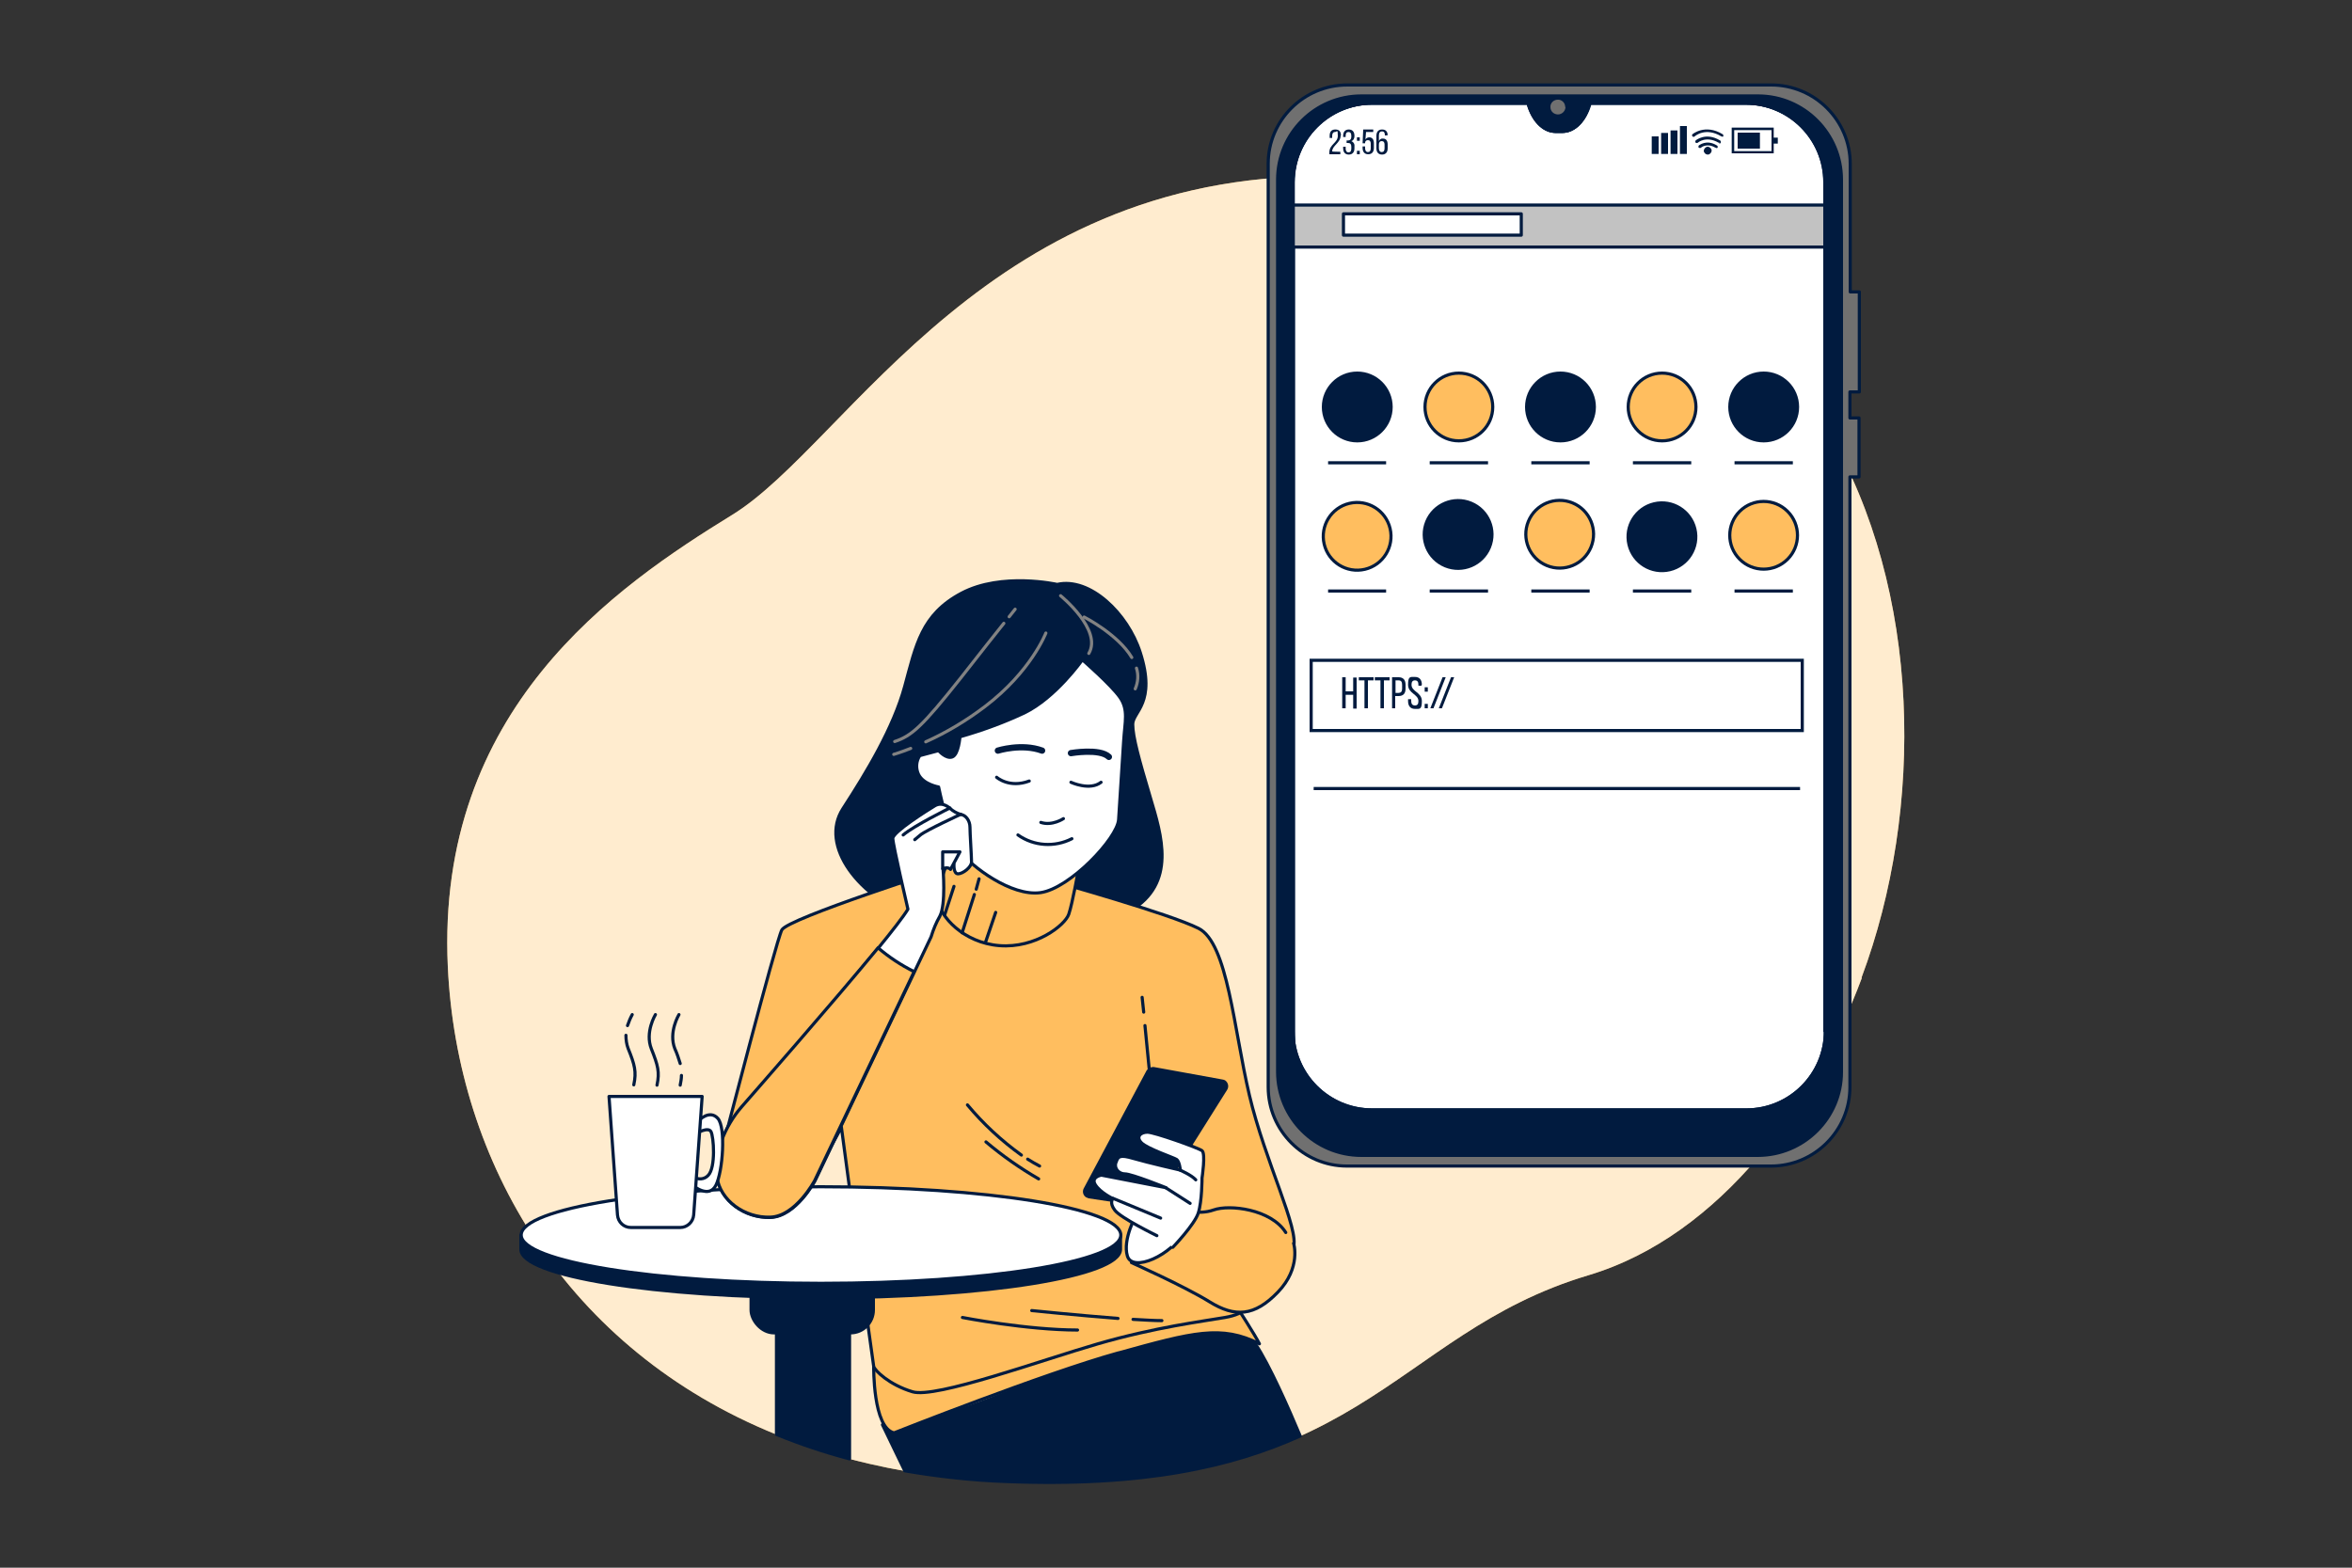 <?xml version="1.0" encoding="UTF-8"?> <svg xmlns="http://www.w3.org/2000/svg" version="1.1" viewBox="0 0 750 500"><rect x="0" y="0" width="750" height="500" fill="#333333" stroke="none"/><defs><style> .cls-1, .cls-2, .cls-3, .cls-4, .cls-5, .cls-6, .cls-7, .cls-8, .cls-9, .cls-10, .cls-11, .cls-12, .cls-13, .cls-14 { stroke-linecap: round; } .cls-1, .cls-2, .cls-3, .cls-4, .cls-5, .cls-6, .cls-7, .cls-8, .cls-9, .cls-10, .cls-11, .cls-13, .cls-14 { stroke-linejoin: round; } .cls-1, .cls-2, .cls-3, .cls-4, .cls-5, .cls-6, .cls-7, .cls-8, .cls-9, .cls-10, .cls-12, .cls-13, .cls-15, .cls-14 { stroke: #011b3f; } .cls-1, .cls-16 { fill: #fff; } .cls-2 { fill: #c2c2c2; } .cls-17, .cls-5 { fill: #707070; } .cls-3, .cls-4, .cls-6, .cls-18 { fill: #011b3f; } .cls-3, .cls-8 { stroke-width: 1px; } .cls-4, .cls-9 { stroke-width: 1px; } .cls-7 { stroke-width: 1px; } .cls-7, .cls-8, .cls-9, .cls-19, .cls-14 { fill: #ffbe5f; } .cls-10, .cls-11, .cls-12, .cls-13, .cls-15 { fill: none; } .cls-11 { stroke: #828282; } .cls-12, .cls-15 { stroke-miterlimit: 10; } .cls-13 { stroke-width: 2px; } .cls-16 { isolation: isolate; opacity: .7; } </style></defs><g><g id="Calque_1"><g><g id="freepik--background-simple--inject-56"><path class="cls-19" d="M593.7,311.9c-14.7,39.4-44.8,82.1-87.1,94.8-64,19.1-71.6,70.6-186.2,65.9-16.7-.6-33.4-3.1-49.6-7.3-7.9-2.1-15.7-4.7-23.3-7.8-66.9-27.1-101.8-86.8-104.7-149.2-3.8-82.1,53.5-121.2,90.7-144.1,37.2-22.9,82.1-111.7,194.8-107.9,17.2.5,34.3,3,50.9,7.4,37.9,10.3,76.4,33,98.8,66.1,1.7,2.5,3.3,5,4.8,7.6,30,50.9,30.9,120.7,10.8,174.4Z"></path><path class="cls-16" d="M593.7,311.9c-14.7,39.4-44.8,82.1-87.1,94.8-64,19.1-71.6,70.6-186.2,65.9-16.7-.6-33.4-3.1-49.6-7.3-7.9-2.1-15.7-4.7-23.3-7.8-66.9-27.1-101.8-86.8-104.7-149.2-3.8-82.1,53.5-121.2,90.7-144.1,37.2-22.9,82.1-111.7,194.8-107.9,17.2.5,34.3,3,50.9,7.4,37.9,10.3,76.4,33,98.8,66.1,1.7,2.5,3.3,5,4.8,7.6,30,50.9,30.9,120.7,10.8,174.4Z"></path></g><g id="freepik--Character--inject-56"><path class="cls-6" d="M337.1,186.4s-17.7-4-30.5,2.8-14.5,16.5-18.1,29.7-12.1,27.3-19.7,39,4.8,28.5,24.1,35.4,52.6,6,67.5-2.8,10-24.1,6.4-36.2-5.6-19.3-5.6-23.3,7.6-6.7,2.4-22.9c-4-12.5-16.1-24.1-26.5-21.7Z"></path><path class="cls-11" d="M290.4,238.7c-3.3,1.3-5.4,1.9-5.4,1.9"></path><path class="cls-11" d="M333.5,201.9s-4.7,12.3-19.5,23.5c-5.8,4.4-12.1,8.2-18.8,11.2"></path><path class="cls-11" d="M320.1,198.8c-2.8,3.5-7.3,9.2-13.8,17.5-12.3,15.5-15.6,18.4-21,20.2"></path><path class="cls-11" d="M323.7,194.3l-1.9,2.4"></path><path class="cls-11" d="M338.2,190s13.4,10.9,9,18.4"></path><path class="cls-11" d="M362.4,213.1c.7,2.2.5,4.5-.4,6.6"></path><path class="cls-11" d="M345.7,196.8s10.8,5.5,15.2,12.9"></path><path class="cls-6" d="M375.7,421.4c-3.1.9-51.3,22.1-66,27.1-9.2,3.1-18.7,5-28.3,5.9l7.1,14.7c10.5,1.8,21.2,3,31.9,3.4,44.2,1.8,72.4-4.7,94.2-14.5-3.6-8.6-9.9-22.9-14.3-29.4-6.5-9.7-21.4-8.1-24.6-7.2Z"></path><path class="cls-14" d="M356.7,431.5c23.8-6.6,32.8-9,44.9-2.9-1.2-2.5-7.2-11.8-7.2-11.8-10.6-2.8-45.1,5.9-72.2,16.8s-43.6,2.2-43.6,2.2c0,0-.3,19.6,6.5,21.2,0,0,47.7-18.9,71.5-25.5Z"></path><path class="cls-14" d="M302.1,276.7s-50.9,16.2-52.8,19.9-19.3,71-19.3,71c0,0,6.2,8.1,9.6,10.6,4.7,3.2,10.9,3.2,15.6,0,5.6-3.8,13.1-18.7,13.1-18.7,0,0,10,75,10.3,76.3s5,5.9,12.4,8.1,40.8-10,59.1-15.3,33.6-7.2,40.5-8.4,9-4,7.8-9.6-1.2-17.4-1.2-17.4c0,0,13.1,10.3,15.2,4.7s-9-27.4-14-48.6-6.9-48.5-16.2-53.2-45.8-14.9-45.8-14.9c0,0-25.3-6.2-33.4-3.9"></path><line class="cls-10" x1="365.1" y1="327.1" x2="369.5" y2="372"></line><line class="cls-10" x1="364.2" y1="318.1" x2="364.7" y2="322.8"></line><path class="cls-10" d="M327.7,369.7c1.2.8,2.5,1.5,3.8,2.2"></path><path class="cls-10" d="M308.5,352.4c5,6,10.8,11.4,17.2,16"></path><path class="cls-10" d="M314.4,364.2c5.2,4.4,10.9,8.4,16.8,11.8"></path><path class="cls-10" d="M361.3,420.8c3.6.2,6.8.4,9.2.4"></path><path class="cls-10" d="M329,418s14.7,1.5,27.5,2.5"></path><path class="cls-10" d="M306.9,420.2s20.5,4,36.7,4"></path><path class="cls-14" d="M304.4,269.9s-5.8,11.9-5.3,17.1,8.1,13.7,19.6,14.6,20.9-6.5,22.1-10,3.1-14.3,3.1-14.3c0,0-14.3,3.7-25.8-2.8s-13.4-7.5-13.4-7.5l-.3,2.8Z"></path><line class="cls-10" x1="306.8" y1="297.5" x2="310.7" y2="285.3"></line><line class="cls-10" x1="311.3" y1="283.6" x2="312.2" y2="280.3"></line><line class="cls-10" x1="317.5" y1="291" x2="314.2" y2="300.7"></line><line class="cls-10" x1="301.2" y1="291.9" x2="304.2" y2="282.7"></line><path class="cls-1" d="M345.1,210.5s-8.4,12-18.5,16.9c-6.6,3.1-13.5,5.6-20.5,7.6,0,0-.4,5.6-2.4,6.4s-4.4-2-4.4-2l-6,1.6c-1.2,1.8-1.3,4.1-.4,6,1.6,3.2,6.4,4,6.4,4,0,0,3.2,15.7,6.8,20.5s16.4,14.5,25.7,13.2,24.5-17.3,24.9-23.3,1.2-18.5,1.6-24.9,1.6-10.1-1.2-14.1-12-12-12-12Z"></path><path class="cls-10" d="M317.8,247.9s4,3.6,10.4,1.2"></path><path class="cls-10" d="M341.5,249.5s6,2.8,9.6,0"></path><path class="cls-13" d="M318.2,239.4s7.6-2.4,14.1,0"></path><path class="cls-13" d="M341.5,240.2s9.2-1.6,12.1,1.2"></path><path class="cls-10" d="M339.1,261.1s-3.6,2.4-7.2,1.2"></path><path class="cls-10" d="M324.6,266.3c5.1,3.6,11.7,4,17.2,1.2"></path><path class="cls-14" d="M410,393.1c-4.7-7.5-18-9-23-7.2s-10.6-.3-10.6-.3l-15.6,17.1s16.8,7.5,24.9,12.5,14.3,4.7,21.8-3.1,5-15.6,5-15.6"></path><path class="cls-1" d="M362.3,387.5s-4.4,7.8-2.8,13.1,14,0,18.7-8.4-10.6-13.1-15.9-4.7Z"></path><path class="cls-6" d="M366.1,341.6l-20.1,37.7c-.4.8-.1,1.8.7,2.2.2,0,.3.1.5.2l19.1,2.9c.6.1,1.3-.2,1.6-.7l23-36.6c.5-.8.2-1.8-.5-2.3-.2-.1-.4-.2-.6-.2l-22-4c-.7,0-1.3.3-1.7.9Z"></path><path class="cls-1" d="M368.9,394.1s-11.5-5.6-13.4-8.1-.6-3.7-.6-3.7c0,0-4-1.9-5.6-4.4s1.9-3.1,1.9-3.1l20.6,4s-10.9-4.4-13.1-4.4c-1.5,0-2.9-1.1-3-2.6,0-.4,0-.8.2-1.1.6-1.9,1.2-2.5,5.6-1.2s14.9,3.7,14.9,3.7c0,0-.3-2.8-1.2-3.4s-9.3-3.4-11.2-5.3-.3-3.4,1.9-3.4,16.2,5,17.4,5.9,0,8.7,0,8.7c0,0,0,7.5-1.2,11.2s-8.1,10.9-8.1,10.9"></path><line class="cls-10" x1="354.9" y1="382.2" x2="370.1" y2="388.5"></line><line class="cls-10" x1="371.7" y1="378.8" x2="379.5" y2="383.8"></line><path class="cls-10" d="M376.3,373.2s3.7,1.6,5,3.1"></path><path class="cls-6" d="M270.9,419.2v46.1c-7.9-2.1-15.7-4.7-23.3-7.8v-38.4h23.3Z"></path><rect class="cls-6" x="239.5" y="393.8" width="39" height="31.3" rx="7.3" ry="7.3"></rect><path class="cls-6" d="M352.9,393.9c-12.2-6.2-48.4-10.7-91.2-10.7s-78.9,4.5-91.2,10.7h-4.4v4.6c0,8.5,42.8,15.4,95.6,15.4s95.6-6.9,95.6-15.4v-4.6h-4.4Z"></path><ellipse class="cls-1" cx="261.8" cy="393.9" rx="95.6" ry="15.4"></ellipse><path class="cls-1" d="M289.5,289.9s-4.8-20.5-4.8-22.5,10.9-8.9,13.4-10.4,4.8.8,4.8.8c1,.9,2.2,1.6,3.6,2,1.5.2,2.8,2,2.8,4s.5,9.4.5,11.1-2.8,3.8-4.3,3.8-1.3-3-1.3-3c-.6.5-1.3.8-2,1-.5,0-1,.1-1.5.3,0,0,1,11.4-1,15.2-1.2,2.1-2.1,4.3-2.8,6.6l-37,77.8s-6.1,11.4-14.2,11.7-16-5.3-17-12.9,2.5-16.2,7.9-22.3,47.6-54.2,52.9-63.1Z"></path><path class="cls-1" d="M300.6,277v-5.3h5.5c0,0-3,5.6-3,5.6,0,0-.7-1-2.5-.2Z"></path><path class="cls-10" d="M306.4,259.7s-11.1,5.1-12.9,6.6l-1.8,1.5"></path><path class="cls-10" d="M302.9,257.7s-11.4,5.6-14.9,8.6"></path><path class="cls-10" d="M286.4,264.5l.3-.4c1.6-1.7,8.1-8.8,8.8-8.8s2.5,1.5,2.5,1.5l-11.7,7.6Z"></path><path class="cls-14" d="M280,302.3c-14.4,17.5-39.5,46.1-43.5,50.7-5.3,6.1-8.9,14.7-7.9,22.3s8.9,13.2,17,12.9c8.1-.2,14.2-11.7,14.2-11.7l31.7-66.6c-4.2-2.1-8-4.6-11.5-7.6Z"></path></g><g id="freepik--Mug--inject-56"><path class="cls-12" d="M199.6,330.2c0,1.4.2,2.9.7,4.2,2.1,5.2,2.7,7.4,1.8,11.6"></path><path class="cls-12" d="M201.6,323.6c-.6,1.1-1.1,2.3-1.5,3.5"></path><path class="cls-12" d="M209,323.6s-3.4,5.6-1.3,10.9,2.7,7.4,1.8,11.6"></path><path class="cls-12" d="M217.3,343c0,1-.2,2.1-.4,3.1"></path><path class="cls-12" d="M216.5,323.6s-3.4,5.6-1.3,10.9c.7,1.5,1.2,3.1,1.7,4.7"></path><path class="cls-1" d="M222.9,357.3s3.4-3.5,6-.6,1.6,16.9-.6,21.3-7.2.2-7.2.2v-3c1.4,1.2,3.5,1,4.7-.3,0,0,0,0,0,0,2.5-2.5,1.8-12.4.9-14s-4.7.6-4.7.6l.9-4.1Z"></path><path class="cls-1" d="M216.9,391.5h-15.7c-2.3,0-4.1-1.7-4.3-4l-2.7-37.8h29.7l-2.7,37.8c-.2,2.3-2.1,4-4.3,4Z"></path></g><g id="freepik--Device--inject-56"><path class="cls-1" d="M557,32.9h-49.9v.2c-1.5,5.3-4.9,8.8-8.7,8.8h-2.2c-3.8,0-7.2-3.5-8.6-8.8v-.2h-49.9c-13.9,0-25.2,11.3-25.2,25.2h0v285c0,8,6.4,14.4,14.4,14.5h140.8c8,0,14.4-6.5,14.4-14.4V58.1c0-13.9-11.3-25.2-25.2-25.2,0,0,0,0,0,0Z"></path><path class="cls-18" d="M429.1,221.5v4.4h-1.1v-9.9h1.1v4.5h2.4v-4.4h1.1v9.9h-1.1v-4.4h-2.4Z"></path><path class="cls-18" d="M435.1,225.9v-8.9h-1.8v-1h4.7v1h-1.8v8.9h-1.1Z"></path><path class="cls-18" d="M440.2,225.9v-8.9h-1.8v-1h4.7v1h-1.8v8.9h-1.1Z"></path><path class="cls-18" d="M446,216c1.5,0,2.2.9,2.2,2.4v1.2c0,1.6-.7,2.4-2.3,2.4h-1v3.9h-1v-9.9h2.1ZM445.9,221c.8,0,1.2-.4,1.2-1.3v-1.3c0-.9-.3-1.4-1.1-1.4h-1v4h1Z"></path><path class="cls-18" d="M453.3,218.4v.3h-1v-.3c0-.9-.3-1.4-1.1-1.4s-1.1.5-1.1,1.4c0,2.2,3.3,2.4,3.3,5.2s-.7,2.5-2.2,2.5-2.2-1-2.2-2.5v-.6h1v.6c0,.9.4,1.4,1.2,1.4s1.1-.5,1.1-1.4c0-2.2-3.3-2.4-3.3-5.2s.7-2.5,2.2-2.5,2.2,1,2.2,2.5Z"></path><path class="cls-18" d="M455.3,219.2v1.4h-1v-1.4h1ZM455.3,224.5v1.4h-1v-1.4h1Z"></path><path class="cls-18" d="M461,216l-3.9,9.9h-1l3.9-9.9h1Z"></path><path class="cls-18" d="M463.7,216l-3.9,9.9h-1l3.9-9.9h1Z"></path><line class="cls-15" x1="418.9" y1="251.5" x2="574" y2="251.5"></line><circle class="cls-6" cx="432.8" cy="129.8" r="10.8"></circle><circle class="cls-14" cx="465.2" cy="129.8" r="10.8"></circle><circle class="cls-6" cx="497.6" cy="129.8" r="10.8"></circle><circle class="cls-14" cx="530" cy="129.8" r="10.8"></circle><circle class="cls-6" cx="562.4" cy="129.8" r="10.8"></circle><line class="cls-15" x1="423.5" y1="147.6" x2="442" y2="147.6"></line><line class="cls-15" x1="455.9" y1="147.6" x2="474.5" y2="147.6"></line><line class="cls-15" x1="488.3" y1="147.6" x2="506.9" y2="147.6"></line><line class="cls-15" x1="520.7" y1="147.6" x2="539.3" y2="147.6"></line><line class="cls-15" x1="553.1" y1="147.6" x2="571.7" y2="147.6"></line><circle class="cls-8" cx="432.8" cy="170.7" r="10.8" transform="translate(-27.7 104.5) rotate(-13.3)"></circle><circle class="cls-4" cx="465.2" cy="170.7" r="10.8" transform="translate(130.5 536.1) rotate(-67.7)"></circle><circle class="cls-9" cx="497.6" cy="170.7" r="10.8" transform="translate(150.6 566) rotate(-67.7)"></circle><circle class="cls-3" cx="530" cy="170.7" r="10.8" transform="translate(-25.1 127) rotate(-13.3)"></circle><circle class="cls-7" cx="562.4" cy="170.7" r="10.8" transform="translate(44 447.7) rotate(-45)"></circle><line class="cls-15" x1="423.5" y1="188.5" x2="442" y2="188.5"></line><line class="cls-15" x1="455.9" y1="188.5" x2="474.5" y2="188.5"></line><line class="cls-15" x1="488.3" y1="188.5" x2="506.9" y2="188.5"></line><line class="cls-15" x1="520.7" y1="188.5" x2="539.3" y2="188.5"></line><line class="cls-15" x1="553.1" y1="188.5" x2="571.7" y2="188.5"></line><rect class="cls-15" x="418.1" y="210.6" width="156.6" height="22.4"></rect><path class="cls-2" d="M582.1,78.8v-20.7c0-13.9-11.3-25.2-25.2-25.2h-49.9v.2c-1.5,5.3-4.9,8.8-8.7,8.8h-2.2c-3.8,0-7.2-3.5-8.6-8.8v-.2h-49.9c-13.9,0-25.2,11.3-25.2,25.2h0v20.7h169.7Z"></path><rect class="cls-1" x="428.4" y="68.2" width="56.7" height="6.8"></rect><path class="cls-1" d="M582.1,65.4v-7.3c0-13.9-11.3-25.2-25.2-25.2h-49.9v.2c-1.5,5.3-4.9,8.8-8.7,8.8h-2.2c-3.8,0-7.2-3.5-8.6-8.8v-.2h-49.9c-13.9,0-25.2,11.3-25.2,25.2h0v7.3h169.7Z"></path><path class="cls-5" d="M592.9,125v-31.9h-2.9v-40.8c0-13.9-11.3-25.2-25.2-25.2,0,0,0,0,0,0h-135.2c-13.9,0-25.2,11.3-25.2,25.1h0v294.5c0,13.9,11.3,25.2,25.1,25.2h135.2c13.9,0,25.2-11.3,25.2-25.2h0v-194.6h2.9v-18.8h-2.9v-8.3h2.9ZM582.1,328.8c0,13.9-11.3,25.2-25.2,25.2h-119.4c-13.9,0-25.2-11.3-25.2-25.1h0V58.1c0-13.9,11.3-25.2,25.1-25.2h49.9v.2c1.5,5.3,4.9,8.8,8.7,8.8h2.2c3.8,0,7.2-3.5,8.6-8.8v-.2h49.9c13.9,0,25.2,11.3,25.2,25.2h0s0,270.7,0,270.7Z"></path><path class="cls-6" d="M560.5,30.6h-126.4c-14.7,0-26.7,11.9-26.7,26.7v284.5c0,14.7,11.9,26.7,26.7,26.7h126.4c14.7,0,26.7-11.9,26.7-26.6h0V57.3c0-14.7-11.9-26.7-26.6-26.7,0,0,0,0,0,0ZM582.1,328.8c0,13.9-11.3,25.2-25.2,25.2h-119.4c-13.9,0-25.2-11.3-25.2-25.1h0V58.1c0-13.9,11.3-25.2,25.1-25.2h49.9v.2c1.5,5.3,4.9,8.8,8.7,8.8h2.2c3.8,0,7.2-3.5,8.6-8.8v-.2h49.9c13.9,0,25.2,11.3,25.2,25.2h0s0,270.7,0,270.7Z"></path><path class="cls-17" d="M499.1,34.1c0-1.3-1.1-2.4-2.4-2.3-1.3,0-2.4,1.1-2.3,2.4,0,1.3,1.1,2.3,2.4,2.3,1.3,0,2.4-1.1,2.4-2.4,0,0,0,0,0,0Z"></path><path class="cls-18" d="M427.5,43.2c0,2.4-2.7,3.2-2.7,5.1h0c0,.1,2.6.1,2.6.1v.8h-3.5v-.6c0-2.6,2.7-3,2.7-5.3s-.3-1.2-.9-1.2-.9.5-.9,1.2v.7h-.8v-.7c0-1.2.5-2,1.8-2s1.8.7,1.8,2Z"></path><path class="cls-18" d="M431.9,43.2v.2c0,.7-.3,1.4-1,1.6.7.3,1.1.9,1,1.7v.6c0,1.2-.6,2-1.8,2s-1.8-.8-1.8-2v-.5h.8v.6c0,.7.3,1.2.9,1.2s.9-.4.9-1.2v-.6c0-.8-.3-1.2-1-1.2h-.5v-.8h.5c.6,0,1-.4,1-1.1v-.4c0-.8-.3-1.2-.9-1.2s-.9.4-.9,1.2v.4h-.8v-.4c0-1.2.6-2,1.8-2s1.8.8,1.8,2Z"></path><path class="cls-18" d="M433.6,43.8v1.1h-.9v-1.1h.9ZM433.6,48.1v1.1h-.9v-1.1h.9Z"></path><path class="cls-18" d="M435.4,44.5c.2-.4.7-.7,1.2-.7,1,0,1.5.7,1.5,1.9v1.5c0,1.2-.6,2-1.8,2s-1.8-.8-1.8-2v-.5h.8v.6c0,.7.3,1.2.9,1.2s.9-.4.9-1.2v-1.5c0-.7-.3-1.1-.9-1.1-.5,0-.9.3-.9.8,0,0,0,0,0,0v.2h-.8l.2-4.4h3.2v.8h-2.3l-.2,2.4Z"></path><path class="cls-18" d="M442.4,43.1h0c0,.1-.8.1-.8.1v-.2c0-.7-.3-1.1-.9-1.1s-1,.4-1,1.3v1.8c.2-.5.7-.9,1.3-.8,1,0,1.5.7,1.5,1.9v1.2c0,1.2-.6,2-1.8,2s-1.8-.8-1.8-2v-4c0-1.2.6-2,1.8-2s1.8.7,1.8,1.9ZM439.7,46.1v1.2c0,.7.3,1.2.9,1.2s.9-.4.9-1.2v-1.2c0-.7-.3-1.1-.9-1.1s-.9.4-.9,1.1h0Z"></path><rect class="cls-18" x="526.7" y="43.5" width="2.2" height="5.6"></rect><rect class="cls-18" x="529.7" y="42.4" width="2.2" height="6.7"></rect><rect class="cls-18" x="532.7" y="41.6" width="2.2" height="7.5"></rect><rect class="cls-18" x="535.7" y="40.2" width="2.2" height="8.9"></rect><path class="cls-18" d="M565.6,48.9h-13.4v-8.2h13.4v8.2ZM553,48.2h11.9v-6.7h-11.9v6.7Z"></path><rect class="cls-18" x="554.1" y="42.3" width="7.1" height="5.1"></rect><rect class="cls-18" x="565.2" y="43.9" width="1.7" height="1.9"></rect><path class="cls-18" d="M547.3,47.1c0,0-.2,0-.3,0-2.7-1.6-4.5-.1-4.6,0-.2.2-.5.1-.7,0-.2-.2-.1-.5,0-.7.1,0,2.4-2.1,5.8,0,.2.1.3.4.2.7-.1.1-.3.2-.4.2Z"></path><path class="cls-18" d="M548.3,45.5c0,0-.2,0-.3,0-4-2.3-6.6,0-6.6,0-.2.2-.5.1-.7,0-.2-.2-.1-.5,0-.7,0,0,3.2-2.8,7.8,0,.2.1.3.4.2.7,0,.2-.3.3-.5.3h0Z"></path><path class="cls-18" d="M549.2,43.5c0,0-.2,0-.3,0-5-3-8.3-.2-8.5,0-.2.2-.5.2-.7,0,0,0,0,0,0,0-.2-.2-.2-.5,0-.7,0,0,4-3.4,9.6,0,.2.1.3.4.2.7-.1.1-.2.2-.4.1Z"></path><path class="cls-18" d="M545.8,48c0,.7-.6,1.3-1.2,1.3-.7,0-1.3-.6-1.3-1.2s.6-1.3,1.2-1.3c0,0,0,0,0,0,.7,0,1.3.6,1.3,1.2Z"></path></g></g></g></g></svg> 